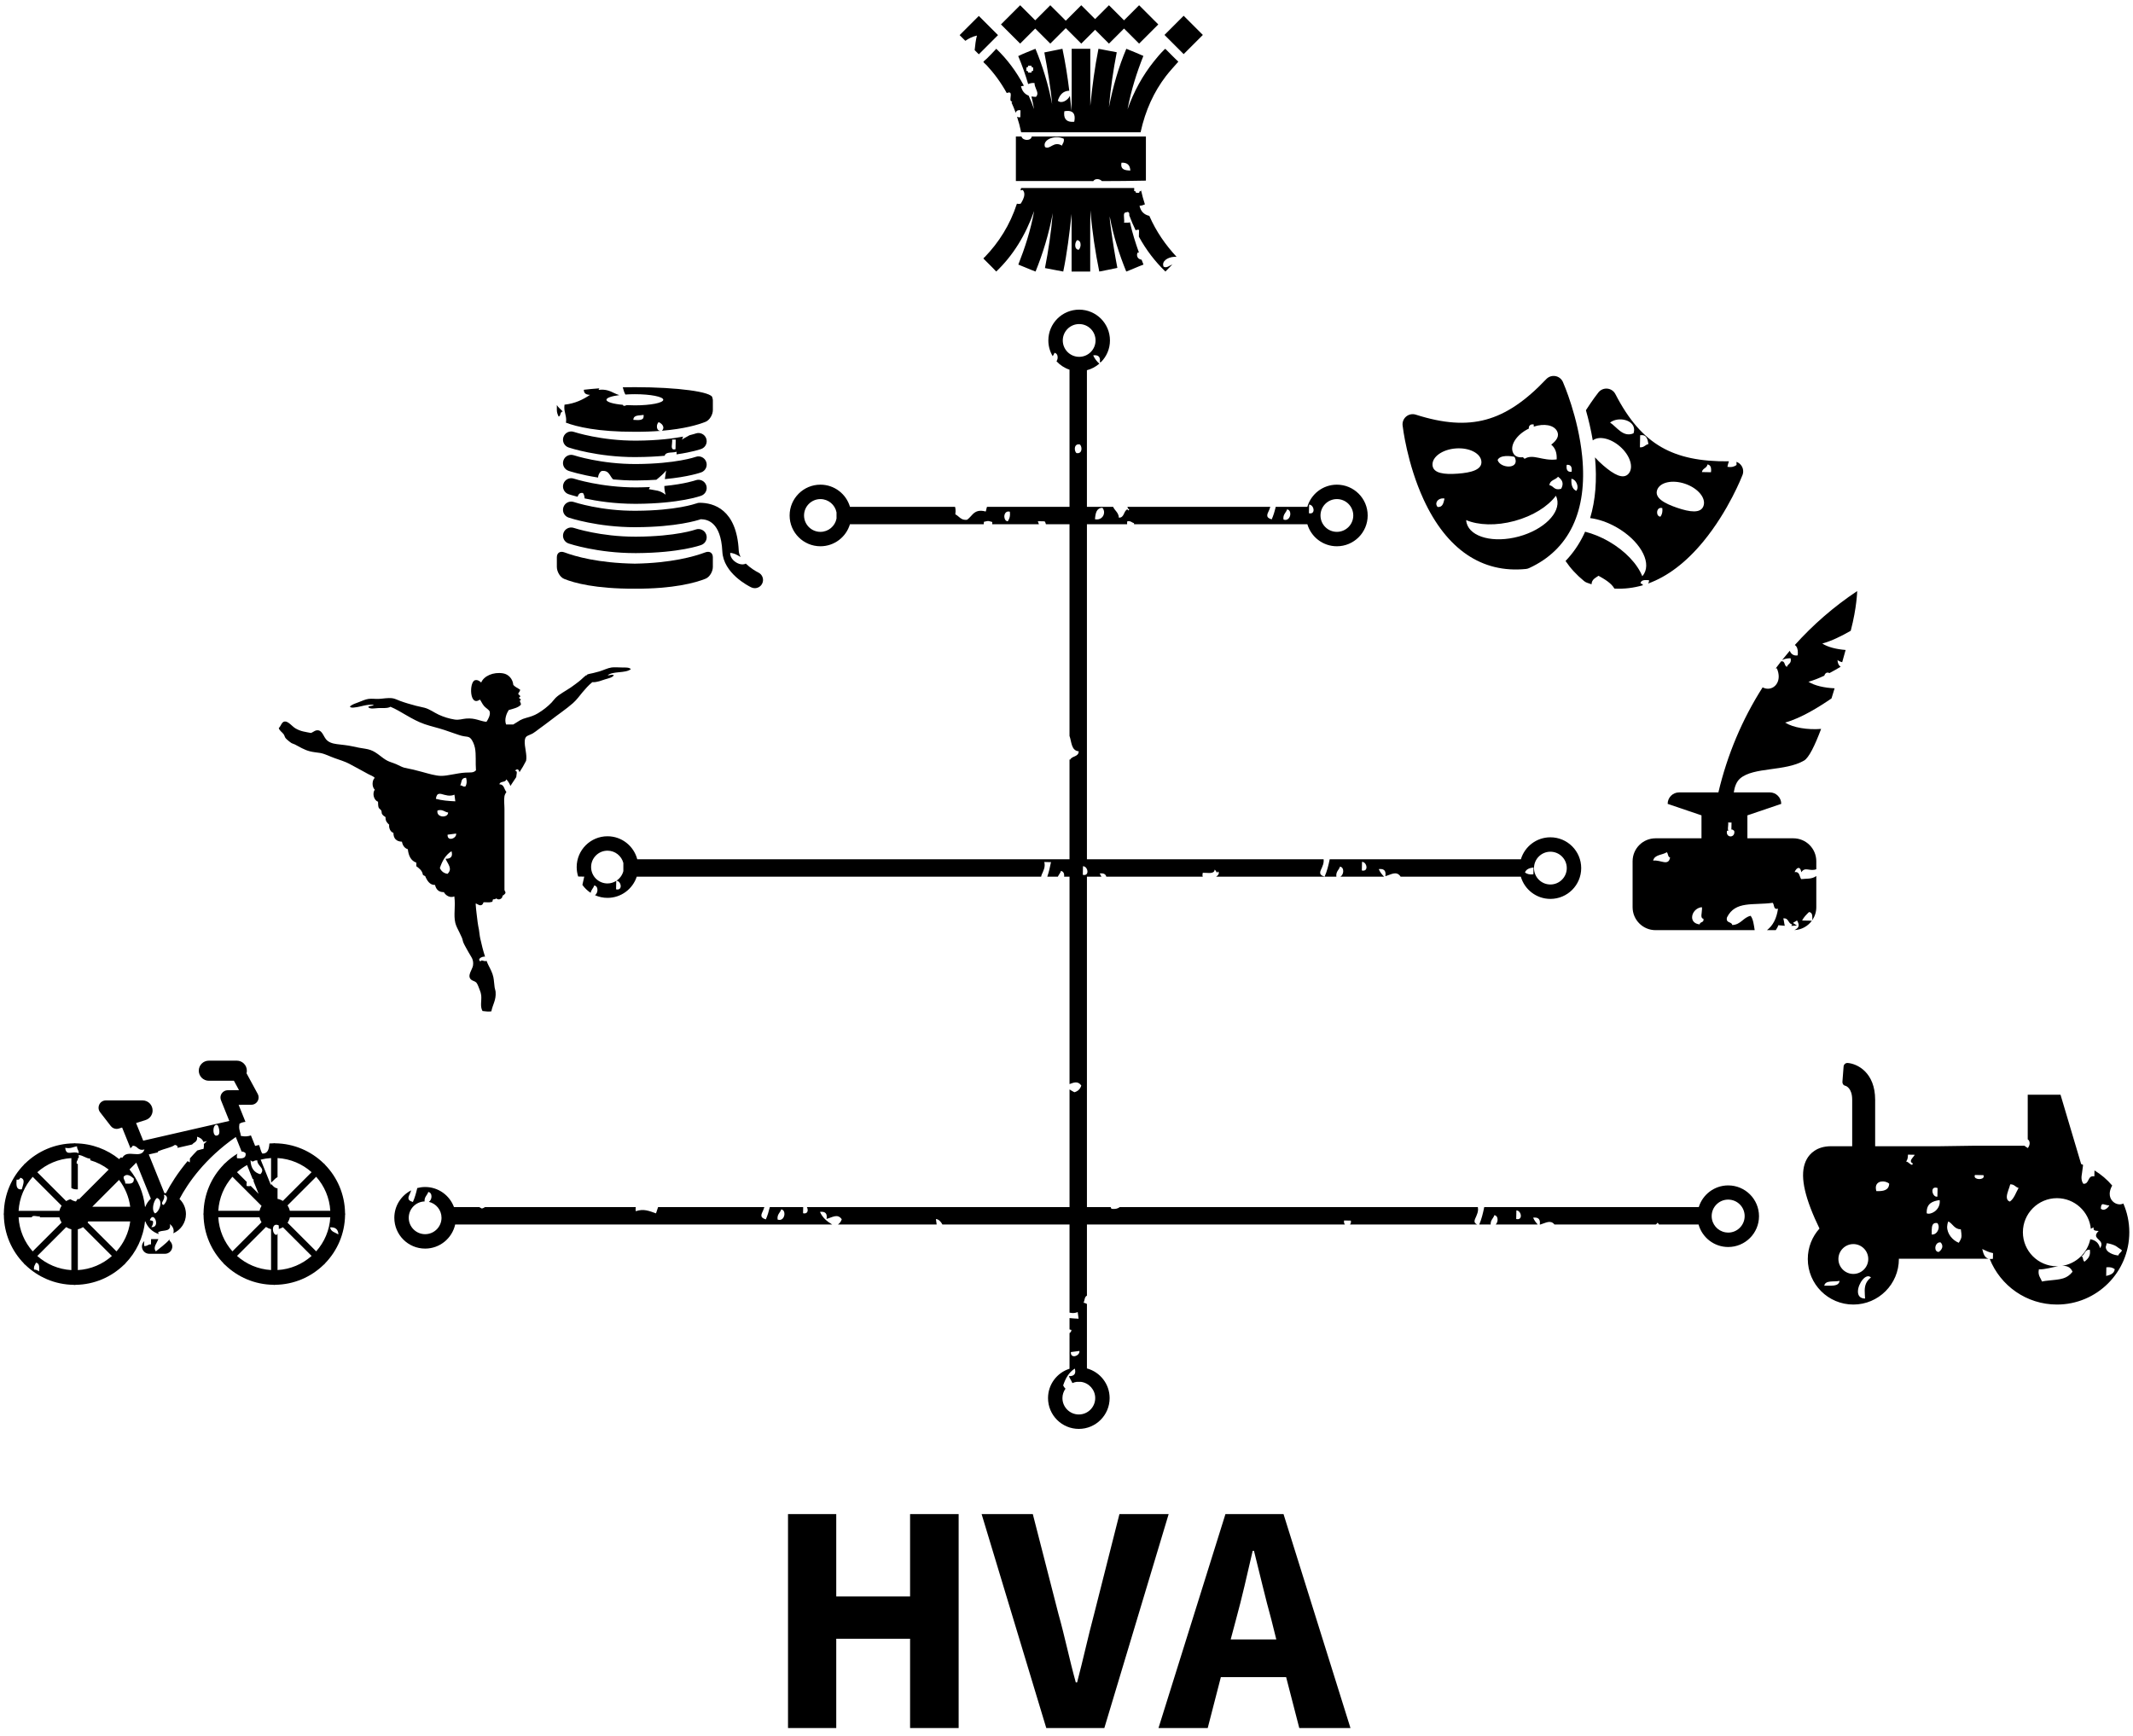 <?xml version="1.0" encoding="utf-8"?>
<!-- Generator: Adobe Illustrator 16.0.3, SVG Export Plug-In . SVG Version: 6.00 Build 0)  -->
<!DOCTYPE svg PUBLIC "-//W3C//DTD SVG 1.1 Tiny//EN" "http://www.w3.org/Graphics/SVG/1.1/DTD/svg11-tiny.dtd">
<svg version="1.1" baseProfile="tiny" id="Ebene_1" xmlns="http://www.w3.org/2000/svg" xmlns:xlink="http://www.w3.org/1999/xlink"
	 x="0px" y="0px" width="780px" height="635px" viewBox="0 0 780 635" xml:space="preserve">
<g>
	<path d="M679.136,216.179c-8.549,5.693-16.163,12.332-22.798,19.724c0.782,0.539,1.134,1.509,1.108,2.879
		c0,0.289-0.022,0.582-0.064,0.911c-1.518,0.276-2.51-0.594-2.896-1.678c-0.963,1.126-1.91,2.264-2.829,3.422
		c0.794-0.491,1.886-0.663,3.112-0.696c0.078,0.295,0.118,0.555,0.1,0.783c-0.015,1.252-1.157,1.338-1.394,2.348
		c-1.132-0.263-0.511-2.241-2.167-1.985c-0.667,0.849-1.319,1.707-1.962,2.571c0.138-0.009,0.268-0.023,0.418-0.023
		c0.5,1.123,0.694,2.176,0.679,3.111c-0.069,3.443-3.148,5.299-5.879,3.847c-7.479,11.7-12.93,24.669-16.177,38.413h-14.356
		c-2.321,0-4.199,1.878-4.199,4.199l12.373,4.199v8.396H605.41c-4.643,0-8.398,3.757-8.398,8.398v16.796
		c0,4.642,3.756,8.397,8.398,8.397h36.244c-0.31-1.931-0.512-3.966-1.478-5.246c-2.722,0.587-3.574,3.251-6.704,3.371
		c-0.211-1.195-2.063-0.732-2.029-2.187c0.008-0.185,0.026-0.399,0.107-0.641c3.061-6.109,9.538-4.301,16.69-5.295
		c0.682,0.675,0.16,2.606,1.944,2.151c-0.496,3.55-1.834,6.172-4.039,7.846h3.217c0.356-0.559,0.724-1.105,0.946-1.804
		c1.047,0.097,1.764,0.149,2.36,0.203c-0.242-0.858-0.276-1.91-0.563-2.686c2.07-0.299,1.701,1.921,3.27,2.166l-0.333,0.555
		c0.547-0.027,1.191-0.063,2.067-0.106c-0.934-0.697-1.395-0.847-1.395-0.981c0.008-0.136,0.469-0.248,1.424-0.896
		c0.429,0.707,0.609,1.283,0.6,1.749c-0.014,0.866-0.691,1.366-1.567,1.78c2.632-0.116,4.942-1.437,6.399-3.429l-3.574-0.073
		c0.626-1.248,1.579-2.172,2.521-3.094c1.052,0.089,1.249,1.024,1.23,2.181c-0.002,0.251-0.029,0.532-0.049,0.813
		c0.939-1.356,1.493-3,1.493-4.776v-11.398c-1.669,1.226-3.571,0.876-5.522,1.134c-0.706-0.951-0.466-2.83-2.413-2.566
		c0.756-1.851,2.116-2.243,2.466,0.054c1.381-2.183,3.047-0.176,5.47-1.104v-2.915c0-4.642-3.756-8.398-8.398-8.398h-16.795v-8.396
		l12.373-4.199c0-2.321-1.878-4.199-4.199-4.199h-13.16c0.318-2.103,1.008-3.945,2.301-5.071c4.931-4.297,16.443-2.506,23.412-6.571
		c1.756-1.021,3.94-5.478,6.228-11.574c-4.919,0.403-10.287-0.463-13.165-2.322c5.811-1.582,12.588-5.81,16.964-8.833
		c0.375-1.219,0.76-2.445,1.135-3.696c-3.765-0.155-7.38-0.982-9.564-2.396c1.878-0.511,3.845-1.299,5.798-2.229
		c0.27-0.853,0.91-1.432,1.881-0.939c1.407-0.736,2.789-1.525,4.106-2.323c-0.735-0.467-1.107-1.295-1.16-2.458
		c0.193,0.207,0.963,0.631,1.713,0.802c0.428-1.511,0.848-3.007,1.252-4.477c-3.392-0.256-6.563-1.064-8.535-2.351
		c3.367-0.918,7.051-2.731,10.407-4.672C679.034,222.114,679.136,216.179,679.136,216.179z M604.531,314.763
		c0.504-2.273,3.375-1.999,4.999-3.074c0.525,0.534,0.323,1.743,1.196,1.929C610.106,316.946,607.287,314.382,604.531,314.763z
		 M621.547,338.086c-1.981-0.207-2.806-1.38-2.773-2.654c0.031-1.625,1.426-3.422,3.552-3.652c0.064,0.182,0.076,0.431,0.072,0.666
		c-0.008,0.345-0.072,0.754-0.106,1.177c-0.053,0.391-0.11,0.79-0.12,1.146c-0.009,0.683,0.14,1.188,0.726,1.241
		c0.043,0.148,0.066,0.286,0.055,0.409C622.934,337.48,621.623,337.107,621.547,338.086z M634.18,303.901
		c0.04,0.181,0.051,0.345,0.047,0.489c-0.015,1.022-0.723,1.53-1.42,1.516c-0.683-0.007-1.363-0.548-1.34-1.563
		c0.003-0.149,0.014-0.316,0.059-0.503l0.538-0.021c-0.167-0.2-0.199-0.501-0.199-0.864c0-0.256,0.047-0.541,0.068-0.812
		c0.023-0.284,0.061-0.569,0.058-0.818c0.013-0.188,0-0.362-0.031-0.512l1.226,0.018l-0.05,2.59
		C633.38,303.328,633.616,303.371,634.18,303.901z"/>
	<path d="M566.949,306.233c-5.099,0-9.4,3.391-10.788,8.038h-69.912c-0.462,2.275-1.015,4.467-1.861,6.343
		c-1.261-0.378-1.64-0.856-1.63-1.458c0.012-0.533,0.319-1.138,0.65-1.842c0.305-0.722,0.627-1.516,0.645-2.462
		c0.005-0.182-0.006-0.378-0.029-0.581H397.47V191.743h14.714c-0.02-0.146-0.031-0.301-0.028-0.47
		c0.006-0.193,0.03-0.375,0.065-0.61c1.297-0.238,1.619,0.457,2.463,0.68c0.02,0.142,0.028,0.275,0.031,0.4h63.367
		c1.385,4.652,5.688,8.048,10.792,8.048c6.221,0,11.265-5.043,11.265-11.264c0-6.222-5.044-11.265-11.265-11.265
		c-5.128,0-9.447,3.43-10.81,8.117h-11.553c-0.387,1.633-0.847,3.192-1.471,4.575c-1.262-0.378-1.641-0.856-1.631-1.458
		c0.013-0.533,0.319-1.138,0.65-1.842c0.168-0.397,0.336-0.82,0.461-1.275h-52.218c0.056,0.447,0.21,0.797,0.627,0.874
		c-0.129,0.723-0.622,0.335-0.622-0.005c-1.467,0.6-1.092,3.138-3.15,3.088c-0.107-1.902-1.482-2.554-2.106-3.957h-9.582v-49.977
		c1.706-0.443,3.25-1.281,4.542-2.402c-0.936-0.83-1.713-1.816-2.248-3.037c1.682-0.217,2.517,0.406,2.485,1.867
		c-0.014,0.215-0.022,0.451-0.077,0.707c0.164-0.043,0.326-0.094,0.488-0.146c1.997-2.028,3.236-4.804,3.236-7.877
		c0-6.221-5.044-11.264-11.265-11.264c-6.222,0-11.264,5.043-11.264,11.264c0,2.103,0.582,4.065,1.585,5.748
		c0.248-0.369,0.498-0.736,0.635-1.219c0.832,0.123,1.203,0.885,1.186,1.71c-0.011,0.479-0.16,0.976-0.427,1.374
		c1.286,1.396,2.915,2.472,4.76,3.08v50.172h-30.185c-0.051,0.236-0.148,0.483-0.203,0.719c-0.091,0.34-0.08,0.652-0.248,0.982
		c-2.471-0.665-3.696-0.013-4.689,0.919c-0.721,0.7-1.305,1.539-2.142,2.099c-0.008,0-0.003,0.009-0.003,0.009
		c-1.525,0.151-2.283-0.45-2.999-1.077c-0.409-0.341-0.79-0.682-1.286-0.91c0.057-0.418,0.077-0.797,0.088-1.139
		c0.02-0.688-0.071-1.188-0.189-1.602h-38.423c-1.363-4.688-5.683-8.117-10.81-8.117c-6.222,0-11.264,5.043-11.264,11.265
		c0,6.221,5.042,11.264,11.264,11.264c5.103,0,9.407-3.396,10.792-8.048h48.929c0.021-0.18,0.038-0.363,0.043-0.561
		c0-0.063,0-0.111,0.011-0.162c-0.009-0.055-0.009-0.115-0.009-0.164c1.905-0.412,1.2-0.418,3.074,0.055l-0.015,0.832h17.078
		c-0.085-0.252-0.171-0.502-0.263-0.748c-0.041-0.129-0.082-0.246-0.139-0.367l0.004-0.007l2.473,0.056l-0.008,0.006h0.008
		c0.232,0.234,0.385,0.618,0.481,1.061h8.629v77.412c0.791,2.199,0.601,5.347,3.354,5.627l0.014,0.014
		c-0.049,2.102-2.512,1.615-3.154,3.083c-0.077-0.044-0.143-0.085-0.213-0.127v36.52H233.035c-1.262-4.841-5.65-8.419-10.887-8.419
		c-6.221,0-11.264,5.043-11.264,11.265c0,1.206,0.194,2.365,0.545,3.455l2.22,0.044c-0.202,1.029-0.427,2.036-0.679,3.017
		c0.816,1.146,1.837,2.134,3.016,2.906c0.196-1.151,1.014-1.659,1.31-2.7c0.832,0.124,1.203,0.886,1.185,1.711
		c-0.016,0.709-0.334,1.456-0.898,1.858c1.396,0.62,2.939,0.973,4.566,0.973c4.991,0,9.218-3.25,10.696-7.747h147.895
		c0.047-0.507,0.325-1.073,0.634-1.729c0.305-0.722,0.627-1.515,0.645-2.461c0.009-0.355-0.033-0.766-0.141-1.177l2.451,0.049
		c-0.364,1.859-0.781,3.672-1.354,5.318h3.868c0.318-0.762,0.894-1.256,1.133-2.096c0.832,0.124,1.203,0.886,1.185,1.711
		c-0.003,0.128-0.021,0.257-0.043,0.385h1.99v75.852c1.622-0.603,3.082-1.208,4.301,0.541c-0.404,1.287-1.252,2.101-2.527,2.446
		c-0.616-0.317-1.21-0.658-1.773-1.03v43.042H295.07c0.188,0.342,0.293,0.732,0.291,1.099c-0.019,0.783-0.523,1.412-1.7,1.139
		l0.047-2.237h-12.206c-0.384,1.601-0.838,3.129-1.451,4.488c-1.26-0.378-1.639-0.856-1.63-1.458
		c0.013-0.533,0.319-1.138,0.65-1.843c0.157-0.372,0.317-0.766,0.44-1.188h-38.862c-0.265,0.878-0.562,1.688-0.761,2.283
		c-2.535-0.887-4.483-1.778-7.387-0.79c-0.074-0.291-0.083-0.59-0.074-0.904c0.003-0.189,0.043-0.392,0.067-0.589H177.34
		c-0.33,0.222-0.691,0.409-1.119,0.525c-0.326-0.168-0.645-0.344-0.958-0.525h-9.248c-1.59-4.292-5.708-7.357-10.554-7.357
		c-0.996,0-1.958,0.143-2.878,0.385c-0.411,1.827-0.909,3.567-1.601,5.1c-1.261-0.377-1.64-0.856-1.631-1.457
		c0.014-0.533,0.32-1.139,0.651-1.843c0.128-0.303,0.255-0.623,0.365-0.958c-3.659,1.86-6.171,5.651-6.171,10.037
		c0,6.221,5.043,11.264,11.264,11.264c5.376,0,9.865-3.77,10.987-8.808h137.886c-1.92-1.113-3.564-2.518-4.486-4.619
		c1.682-0.218,2.518,0.405,2.486,1.866c-0.014,0.215-0.023,0.452-0.078,0.708c2.128-0.565,4.033-2.068,5.56,0.122
		c-0.269,0.856-0.752,1.484-1.409,1.923h36.117c-0.088-0.668-0.173-1.34-0.275-1.995c0.895,0,1.822,0.907,2.385,1.995h46.474v32.231
		c0.572,0.119,1.185,0.196,1.853,0.106c0.353-0.044,0.751-0.148,1.142-0.316l0.322,2.43c-1.128-0.047-2.237-0.12-3.316-0.234v4.148
		c0.214,0.079,0.436,0.147,0.685,0.179c0.003,0.531-0.274,0.919-0.685,1.16v13.044c-4.558,1.441-7.862,5.703-7.862,10.738
		c0,6.221,5.042,11.264,11.263,11.264c6.222,0,11.265-5.043,11.265-11.264c0-5.193-3.52-9.555-8.302-10.856V476.88
		c-0.451-0.1-0.697-0.452-1.263-0.406c0.496-0.811,0.293-2.146,1.263-2.607v-26.02h94.369c-0.002-0.002-0.004-0.007-0.01-0.007
		c-0.216-0.242-0.368-0.565-0.368-1.007l0.005-0.012c-0.002-0.023-0.005-0.034,0-0.046c0.004-0.125,0.019-0.253,0.054-0.408
		l0.003,0.007l2.462,0.05c0.034,0.159,0.037,0.302,0.034,0.451c-0.003,0.424-0.154,0.746-0.374,0.972h46.534
		c-0.731-0.334-0.978-0.733-0.971-1.211c0.013-0.534,0.32-1.139,0.651-1.843c0.304-0.722,0.627-1.515,0.645-2.462
		c0.006-0.259-0.025-0.55-0.079-0.847H409.463c-0.677,0.548-1.637,0.795-2.984,0.629c-0.132-0.139-0.215-0.313-0.287-0.502
		c-0.016-0.041-0.026-0.085-0.04-0.127h-8.682V320.634h5.326c-0.239-0.369-0.462-0.753-0.647-1.175
		c1.383-0.178,2.183,0.22,2.41,1.175h35.272c-0.068-0.194-0.115-0.409-0.11-0.671c0.004-0.231,0.038-0.469,0.106-0.751
		c1.753-0.074,4.229,0.627,4.349-1.163c0.566,0.359,0.89,1.777,1.21,0.644c0.228,0.206,0.327,0.417,0.319,0.644
		c-0.009,0.438-0.41,0.902-0.996,1.298H488.7c-0.024-0.184-0.046-0.361-0.046-0.531c0.027-1.493,1.023-1.985,1.355-3.154
		c0.832,0.124,1.203,0.885,1.185,1.711c-0.019,0.782-0.397,1.617-1.079,1.975h16.038c-0.808-0.773-1.489-1.671-1.969-2.765
		c1.682-0.218,2.517,0.405,2.486,1.866c-0.015,0.215-0.023,0.452-0.078,0.708c2.128-0.565,4.033-2.068,5.56,0.122
		c-0.008,0.025-0.021,0.044-0.03,0.068h44.017c1.358,4.692,5.68,8.127,10.811,8.127c6.221,0,11.265-5.043,11.265-11.264
		S573.17,306.233,566.949,306.233z M488.874,182.534c3.311,0,5.994,2.684,5.994,5.993s-2.684,5.993-5.994,5.993
		c-3.31,0-5.993-2.684-5.993-5.993S485.564,182.534,488.874,182.534z M478.717,184.55c1.011,0.032,1.64,1.109,1.634,2.016
		c-0.019,0.783-0.523,1.412-1.7,1.139L478.717,184.55z M470.662,186.29c0.832,0.123,1.203,0.885,1.185,1.71
		c-0.027,1.22-0.924,2.581-2.489,2.034c-0.027-0.207-0.051-0.402-0.051-0.591C469.334,187.95,470.33,187.459,470.662,186.29z
		 M403.158,185.73c0.413,0.526,0.598,1.118,0.586,1.7c-0.033,1.52-1.367,2.885-3.33,2.477
		C400.587,187.69,400.969,185.724,403.158,185.73z M305.9,189.667c-0.533,2.764-2.962,4.854-5.883,4.854
		c-3.311,0-5.993-2.684-5.993-5.993s2.683-5.993,5.993-5.993c2.921,0,5.35,2.09,5.883,4.854V189.667z M368.715,190.339
		c-0.064,0.1-0.105,0.229-0.169,0.317c-0.804-0.028-1.214-0.773-1.265-1.558c-0.009-0.086-0.021-0.139-0.021-0.217
		c0.021-1.055,0.697-2.123,2.035-1.727c0,0.021,0,0.033,0,0.033c0.025,0.335,0.054,0.65,0.05,0.936
		C369.325,189.065,369.065,189.749,368.715,190.339z M227.949,318.603c-0.375,1.465-1.299,2.699-2.527,3.509
		c0.967,0.081,1.568,1.12,1.563,2.004c-0.019,0.784-0.523,1.413-1.701,1.139l0.066-3.095c-0.928,0.592-2.019,0.95-3.201,0.95
		c-3.309,0-5.992-2.684-5.992-5.992c0-3.31,2.684-5.993,5.992-5.993c2.797,0,5.139,1.918,5.801,4.507V318.603z M155.461,451.384
		c-3.309,0-5.992-2.684-5.992-5.993c0-3.247,2.584-5.884,5.807-5.982c-0.011-0.104-0.027-0.21-0.027-0.309
		c0.028-1.493,1.023-1.984,1.356-3.153c0.832,0.123,1.203,0.885,1.185,1.71c-0.017,0.735-0.354,1.517-0.959,1.905
		c2.649,0.62,4.625,2.991,4.625,5.829C161.455,448.7,158.771,451.384,155.461,451.384z M284.369,446.051
		c-0.029-0.206-0.052-0.401-0.052-0.59c0.028-1.493,1.022-1.985,1.355-3.154c0.833,0.123,1.204,0.885,1.185,1.711
		C286.83,445.236,285.934,446.599,284.369,446.051z M388.639,124.515c0-3.31,2.684-5.992,5.993-5.992
		c3.311,0,5.993,2.683,5.993,5.992c0,3.309-2.683,5.992-5.993,5.992C391.322,130.507,388.639,127.823,388.639,124.515z
		 M393.61,165.697c-0.373-0.38-0.576-1.019-0.563-1.622c0.009-0.936,0.563-1.813,1.862-1.515c0.373,0.382,0.58,1.017,0.566,1.626
		C395.454,165.116,394.909,165.982,393.61,165.697z M394.733,494.089c0.121,1.004-0.848,1.789-1.745,1.92
		c-0.776,0.101-1.476-0.303-1.383-1.508L394.733,494.089z M400.502,511.333c0,3.31-2.685,5.992-5.995,5.992
		c-3.309,0-5.992-2.683-5.992-5.992c0-1.287,0.424-2.465,1.115-3.44c-0.343-0.325-0.64-0.708-0.854-1.192
		c0.829-2.478,2.005-4.729,4.257-6.159c0.471,1.63-0.018,2.55-1.467,2.741c-0.215,0.019-0.451,0.046-0.711,0.03
		c0.394,0.901,0.965,1.731,1.305,2.538c0.483-0.208,0.989-0.374,1.528-0.448h1.639C398.248,505.803,400.502,508.302,400.502,511.333
		z M395.962,319.953l0.067-3.154c1.011,0.032,1.64,1.109,1.634,2.016C397.644,319.599,397.14,320.228,395.962,319.953z
		 M497.998,318.363l0.066-3.155c1.011,0.033,1.64,1.109,1.634,2.017C499.68,318.008,499.175,318.637,497.998,318.363z
		 M560.73,319.775c-1.435,0.176-2.363-0.137-3.077-0.674c0.458-1.245,1.685-1.653,3.132-1.846L560.73,319.775z M566.949,323.49
		c-3.309,0-5.992-2.684-5.992-5.993c0-3.309,2.684-5.992,5.992-5.992c3.311,0,5.994,2.684,5.994,5.992
		C572.943,320.807,570.26,323.49,566.949,323.49z"/>
	<path d="M636.773,170.265c-0.445-0.633-1.072-1.101-1.781-1.354c0.025,0.262,0.039,0.539,0.032,0.84
		c-0.003,0.104-0.009,0.218-0.003,0.316c-0.791,0.601-1.807,0.914-3.334,0.661c0.163-0.692,0.303-1.405,0.541-2.008
		c-10.439,0.122-18.306-1.526-24.65-5.167c-6.631-3.803-11.99-9.975-16.866-19.426c-0.577-1.117-1.679-1.865-2.928-1.988
		c-1.251-0.123-2.478,0.396-3.262,1.377c-0.165,0.207-2.076,2.621-4.578,6.52c0.926,3.267,1.829,7.02,2.505,11.035
		c2.173-1.714,6.413-0.836,9.89,2.166c3.748,3.234,5.185,7.712,3.21,10c-1.975,2.287-5.51,0.236-9.256-2.998
		c-1.156-1-2.196-1.994-3.027-2.959c0.773,8.254,0.175,15.692-1.781,22.203c3.049,0.385,6.435,1.521,9.725,3.406
		c8.198,4.703,12.683,12.283,10.018,16.932c-0.189,0.333-0.416,0.636-0.665,0.922c-1.815-4.486-6.219-9.256-12.288-12.736
		c-2.88-1.652-5.821-2.828-8.632-3.541c-0.137,0.307-0.273,0.609-0.418,0.912c-1.753,3.686-4.004,6.955-6.73,9.795
		c1.803,2.675,4.06,5.127,6.763,7.336c0.157,0.129,0.325,0.244,0.501,0.345s0.36,0.187,0.551,0.259c0.564,0.211,1.128,0.4,1.69,0.58
		c0.078-1.854,1.475-2.315,2.548-3.115c1.979,1.125,4.599,2.557,5.816,4.686c3.537,0.193,7.031-0.223,10.463-1.237
		c-0.199-0.315-0.418-0.612-0.921-0.628c0.129-1.367,1.59-1.313,3.124-1.197c0,0.049-0.009,0.104-0.009,0.154
		c-0.008,0.468-0.168,0.75-0.336,1.049c-0.004,0.006-0.007,0.012-0.011,0.018c7.108-2.565,13.925-7.731,20.252-15.436
		c9.181-11.18,14.075-23.723,14.278-24.25C637.649,172.579,637.488,171.276,636.773,170.265z M597.34,158.491
		c-3.837,1.59-6.073-2.322-8.566-3.949c3.108-2.346,8.873-0.955,8.8,2.688C597.57,157.626,597.486,158.043,597.34,158.491z
		 M599.684,163.603l0.093-4.426c2.434-0.327,2.706,1.455,3.028,3.23C601.633,162.639,601.22,163.729,599.684,163.603z
		 M607.181,188.966c-0.815-0.051-1.228-0.816-1.208-1.596c0.023-0.954,0.66-1.906,1.904-1.543c0.029,0.303,0.053,0.604,0.042,0.858
		C607.9,187.683,607.617,188.391,607.181,188.966z M622.947,185.021c-0.977,2.861-5.02,2.277-9.705,0.676
		c-4.685-1.6-8.238-3.614-7.262-6.475c0.979-2.859,5.568-3.881,10.254-2.278S623.924,182.161,622.947,185.021z M625.67,172.716
		l-3.311-0.065c0.229-1.439,1.813-1.364,2.047-2.796c0.967,0.17,1.352,0.928,1.333,2.102
		C625.735,172.18,625.705,172.433,625.67,172.716z"/>
	<path d="M222.198,246.997c1.948-1.645,6.537-0.648,8.504-2.275c-0.64-0.688-2.022-0.586-3.233-0.599
		c-1.299-0.014-2.793-0.14-3.834,0c-1.383,0.186-3.025,1.017-4.432,1.438c-0.715,0.214-1.509,0.389-2.275,0.599
		c-0.746,0.203-1.672,0.273-2.275,0.599c-0.086,0.046,0.032,0.2-0.12,0.239c-0.058,0.016-0.193-0.033-0.239,0
		c-0.871,0.635-1.682,1.548-2.636,2.276c-0.897,0.686-1.802,1.376-2.755,2.036c-1.978,1.371-4.271,2.499-5.749,3.953
		c-0.554,0.544-0.971,1.197-1.438,1.677c-1.474,1.512-3.063,2.764-5.03,3.953c-1.343,0.811-2.677,1.233-4.312,1.676
		c-0.826,0.224-1.475,0.466-2.156,0.839c-0.797,0.437-1.563,1.045-2.516,1.558h-2.635c-0.727-1.883,0.199-4.082,0.958-5.271
		c1.63-0.484,3.406-0.825,4.432-1.916c0.214-0.795-0.868-1.437,0-1.796c0.038-0.477-0.554-0.324-0.599-0.719
		c-0.104-0.465,0.523-0.195,0.359-0.72c-0.164-0.354-0.621-0.416-0.719-0.837c0.219-0.499,0.643-0.796,0.719-1.438
		c-0.83-0.606-1.891-0.985-2.516-1.797c-0.188-2.089-1.671-3.85-3.713-4.192c-3.625-0.607-7.063,0.98-8.025,3.354
		c-0.588-0.587-1.414-1.081-2.276-0.839c-2.171,0.611-2.056,9.886,1.797,7.068c0.525,0.639,0.795,1.513,1.558,2.394
		c0.647,0.751,1.848,1.334,2.036,2.037c0.333,1.242-0.683,2.996-1.198,3.714c-2.494-0.258-3.982-1.466-7.426-1.197
		c-1.367,0.106-2.573,0.604-4.193,0.358c-1.949-0.295-4.082-0.957-5.868-1.797c-1.752-0.824-3.269-2.01-5.151-2.516
		c-1.018-0.272-2.059-0.436-3.113-0.719c-1.972-0.529-3.926-1.07-5.87-1.796c-0.969-0.361-1.897-0.85-2.755-0.959
		c-1.756-0.223-3.39,0.165-5.03,0.24c-1.167,0.053-2.489-0.16-3.714,0c-1.229,0.16-2.464,0.785-3.594,1.198
		c-1.139,0.414-2.299,0.774-3.233,1.557c0.359,0.622,1.269,0.41,1.796,0.359c2.207-0.213,4.347-1.225,6.948-0.959
		c-0.392,0.568-1.665,0.253-2.036,0.839c0.709,0.843,2.334,0.423,3.713,0.36c1.576-0.072,3.383,0.174,4.432-0.48
		c3.818,1.567,7.705,4.702,12.457,6.349c2.285,0.792,4.896,1.355,7.307,2.157c1.162,0.385,2.329,0.827,3.474,1.197
		c1.224,0.395,2.454,0.902,3.594,1.078c1.099,0.17,1.743,0.105,2.396,0.719c0.797,0.748,1.443,2.382,1.677,3.593
		c0.458,2.374,0.141,5.315,0.36,8.146c-0.943,1.008-1.982,0.735-3.834,0.838c-3.193,0.178-6.5,1.239-8.983,1.198
		c-1.989-0.032-4.575-0.825-6.827-1.437c-1.066-0.29-2.176-0.568-3.234-0.84c-1.152-0.295-2.301-0.432-3.354-0.718
		c-0.986-0.269-2.004-0.894-2.994-1.317c-1.066-0.456-2.199-0.732-3.115-1.199c-2.168-1.103-3.739-3.061-6.229-3.951
		c-1.151-0.413-2.732-0.573-4.191-0.839c-1.805-0.328-3.087-0.716-5.15-0.958c-0.977-0.114-1.898-0.217-2.995-0.359
		c-1.644-0.215-3.044-0.684-3.952-1.797c-0.309-0.377-0.666-1.03-0.959-1.557c-0.314-0.568-0.923-1.546-1.797-1.679
		c-1.217-0.183-1.778,0.654-2.754,0.959c-1.961-0.405-3.668-0.524-5.631-1.677c-1.234-0.725-2.645-2.672-3.952-2.516
		c-1.149,0.137-1.319,1.68-2.156,2.396c0.265,1.005,1.247,1.495,1.796,2.276c0.314,0.445,0.371,1.01,0.719,1.438
		c0.326,0.397,1.604,1.463,2.156,1.796c0.313,0.188,0.808,0.278,1.198,0.479c1.589,0.817,3.396,1.983,5.51,2.516
		c1.386,0.349,2.189,0.346,3.714,0.6c1.725,0.285,3.531,1.265,5.39,1.915c1.829,0.641,3.753,1.242,5.271,2.037
		c2.426,1.271,4.689,2.555,7.066,3.833c0.796,0.428,1.688,0.674,2.275,1.317c-1.046,0.944-1.058,3.368,0,4.313
		c-1.026,1.544-0.232,3.929,1.199,4.432c0.049,0.729-0.004,1.574,0.239,2.156c0.179,0.427,0.765,0.669,0.958,1.077
		c0.184,0.39,0.08,0.896,0.24,1.198c0.27,0.511,0.848,0.901,1.316,1.198c-0.09,1.446,0.605,2.109,1.318,2.755
		c-0.158,1.229,0.438,2.651,1.557,2.995c0.02,2.096,1.08,3.151,3.114,3.233c0.267,1.371,0.92,2.354,2.156,2.755
		c0.267,2.408,1.131,4.22,3.114,4.91v1.317c1.06,0.779,2.135,1.541,2.396,3.115c0.202,0.237,0.55,0.329,0.839,0.479
		c0.633,1.566,1.679,3.347,3.593,3.233c0.392,1.565,1.246,2.667,3.234,2.636c0.61,1.127,2.158,2.254,3.833,1.558
		c0.502,3.949-0.357,6.674,0.359,9.701c0.285,1.204,0.995,2.406,1.557,3.594c0.283,0.597,0.58,1.186,0.84,1.797
		c0.258,0.608,0.343,1.339,0.598,1.916c0.486,1.098,1.21,2.234,1.797,3.354c0.817,1.559,2.02,2.578,1.677,4.91
		c-0.22,1.505-2.28,3.725-0.718,5.151c0.512,0.468,1.426,0.579,1.916,1.078c0.438,0.445,1.021,2.064,1.317,2.874
		c0.224,0.607,0.392,1.047,0.479,1.797c0.223,1.911-0.51,4.058,0.479,5.75c0.967,0.145,2.343,0.27,3.234,0.119
		c0.455-2.452,1.788-4.098,1.558-7.067c-0.048-0.606-0.274-1.106-0.36-1.677c-0.199-1.322-0.217-2.611-0.479-3.833
		c-0.298-1.392-1.01-2.789-1.677-4.072c-0.283-0.543-0.552-1.175-0.812-1.848c-0.674,0.531-2.085-0.68-2.154,0.259
		c-0.387-0.199-0.532-0.43-0.532-0.65c0.014-0.622,1.232-1.212,2.146-1.121c-0.705-2.149-1.301-4.59-1.762-6.7
		c-0.246-1.122-0.291-2.178-0.479-3.234c-0.133-0.749-0.358-1.628-0.479-2.755c-0.217-2.032-0.574-4.24-0.719-6.708
		c0.463-0.096,1.111,0.743,1.917,0.599c0.489-0.088,0.798-0.466,0.958-1.078c0.93-0.069,2.142,0.146,2.875-0.12
		c0.582,0.063,0.391-0.647,0.6-0.958c0.537,0.02,0.94-0.097,1.197-0.359c0.803,0.847,2.335,0.155,2.275-0.959
		c0.45-0.229,0.806-0.551,1.078-0.958c0.087-0.605-0.328-0.708-0.359-1.197c-0.029-10.925,0-19.378,0-29.585
		c0-1.59-0.26-3.29,0-4.672c0.096-0.504,0.37-1.027,0.705-1.556c-0.861-0.911-0.757-2.778-2.55-2.794
		c0.212-1.269,2.321-0.533,2.519-1.83c0.614,0.701,1.175,1.45,1.495,2.434c0.693-1.084,1.417-2.154,2.137-3.227
		c0.016-0.225,0.053-0.46,0.089-0.701c0.048-0.311,0.109-0.604,0.113-0.864c0.008-0.474-0.131-0.814-0.689-0.723
		c0.885-1.03,1.471-0.456,1.663,0.505c0.88-1.361,1.717-2.742,2.425-4.182c0.452-2.224-0.685-5.168-0.479-7.426
		c0.175-1.922,1.348-1.69,2.994-2.635c0.649-0.372,1.526-1.093,2.156-1.558c1.397-1.027,2.997-2.176,4.192-3.114
		c2.681-2.102,5.807-4.182,8.265-6.348c1.378-1.216,2.405-2.673,3.474-3.954c1.076-1.289,2.159-2.525,3.594-3.713
		c1.834,0.078,3.33-0.634,4.791-1.077c1.154-0.352,2.463-0.576,3.115-1.438C223.81,246.505,223.103,247.058,222.198,246.997z
		 M160.585,290.328c0.528-0.068,1.173,0.144,1.919,0.364c0.76,0.19,1.594,0.39,2.531,0.263c0.353-0.044,0.751-0.148,1.142-0.316
		l0.323,2.43c-2.517-0.104-4.967-0.312-7.108-0.907C159.573,290.857,159.989,290.41,160.585,290.328z M159.969,296.44
		c0.199-0.06,0.39-0.112,0.576-0.141c1.48-0.199,2.117,0.71,3.323,0.861c0.004,0.842-0.692,1.324-1.511,1.431
		C161.148,298.749,159.665,298.07,159.969,296.44z M163.642,314.052c-0.214,0.019-0.45,0.046-0.712,0.031
		c0.883,2.017,2.657,3.672,0.723,5.514c-1.332-0.204-2.266-0.918-2.801-2.127c0.829-2.478,2.005-4.729,4.258-6.158
		C165.579,312.941,165.09,313.861,163.642,314.052z M165.065,306.779c-0.777,0.101-1.476-0.303-1.384-1.508l3.129-0.412
		C166.932,305.863,165.963,306.648,165.065,306.779z M170.231,287.607c-0.114,0.042-0.194,0.047-0.29,0.062
		c-0.747,0.098-0.947-0.482-1.658-0.425c0.568-0.93,0.216-2.552,1.771-2.75c0.124-0.013,0.237-0.027,0.392-0.027
		C170.823,285.867,170.654,286.829,170.231,287.607z"/>
	<path d="M578.58,166.939c-1.417-14.397-6.827-26.724-7.057-27.242c-0.502-1.132-1.539-1.94-2.758-2.149
		c-1.223-0.211-2.466,0.203-3.318,1.103c-7.678,8.099-14.69,12.803-22.069,14.806c-7.377,2.002-15.531,1.427-25.662-1.806
		c-1.196-0.383-2.507-0.132-3.478,0.665c-0.972,0.797-1.472,2.031-1.331,3.279c0.063,0.563,1.623,13.936,7.676,27.076
		c8.407,18.252,21.339,27.043,37.399,25.422c0.203-0.02,0.402-0.057,0.599-0.109c0.194-0.054,0.388-0.122,0.571-0.209
		C573.83,201.06,580.548,186.938,578.58,166.939z M558.969,156.796c0.037-0.018,0.073-0.032,0.11-0.05
		c-0.016-0.089-0.023-0.179-0.021-0.269c0.023-0.741,0.639-1.492,1.813-1.22l-0.016,0.775c3.813-1.246,7.429-0.604,8.572,1.726
		c0.849,1.729-0.175,3.348-2.175,4.86c1.497,1.224,2.046,2.947,2.008,4.979c-0.008,0.141-0.022,0.287-0.022,0.433
		c-5.23,0.653-8.609-2.189-11.711-0.229c-0.225-0.168-0.418-0.366-0.597-0.58c-1.66,0.181-2.944-0.231-3.598-1.563
		C552,162.945,554.523,158.978,558.969,156.796z M553.837,167.091c0.303,0.618,0.433,1.166,0.433,1.611
		c-0.063,2.944-5.85,2.289-6.616-0.473C548.585,166.282,552.448,166.745,553.837,167.091z M525.716,185.431
		c-0.339-0.393-0.488-0.797-0.488-1.2c0.023-1.171,1.325-2.205,3.013-1.901C527.86,183.858,527.648,185.577,525.716,185.431z
		 M523.842,170.123c-0.222-3.015,3.602-5.752,8.539-6.114c4.938-0.364,9.12,1.785,9.343,4.799c0.221,3.014-3.726,4.063-8.664,4.426
		S524.063,173.138,523.842,170.123z M555.391,196.224c-9.122,2.475-17.655,0.289-19.059-4.883c-0.1-0.369-0.154-0.744-0.181-1.121
		c4.455,1.888,10.943,2.143,17.695,0.312s12.223-5.331,15.111-9.21c0.171,0.338,0.312,0.689,0.411,1.06
		C570.771,187.552,564.514,193.751,555.391,196.224z M570.867,178.78c-2.605,0.719-2.672-1.066-4.275-1.338
		c0.183-1.93,2.252-1.889,3.152-3.088c0.993,0.723,1.688,1.539,1.667,2.665C571.396,177.538,571.24,178.126,570.867,178.78z
		 M572.854,170.669c0.003-0.209,0.019-0.438,0.061-0.654c1.399-0.141,1.868,0.625,1.85,1.885c-0.018,0.211-0.036,0.439-0.055,0.656
		C573.307,172.698,572.827,171.923,572.854,170.669z M576.416,179.522c-1.286-0.58-1.828-1.901-1.795-3.804
		c0-0.202,0.014-0.417,0.03-0.634c1.322,0.207,2.246,1.801,2.225,3.147C576.854,178.72,576.722,179.187,576.416,179.522z"/>
	<path d="M776.468,440.166c-0.535,0.281-1.152,0.368-1.767,0.284c-1.631-0.22-3.266-1.671-3.219-3.908
		c0.022-0.877,0.292-1.867,0.911-2.949c-1.84-2.174-4.031-4.035-6.477-5.523l-0.046,2.167c-0.032-0.014-0.056-0.004-0.087,0
		c-2.521-0.427-1.642,2.92-3.941,2.717c-0.548-0.736-0.698-1.579-0.675-2.446c0.004-0.363,0.088-0.715,0.138-1.106
		c0.05-0.353,0.076-0.716,0.146-1.081c0.105-0.604,0.175-1.178,0.229-1.725c0.002-0.121,0.04-0.253,0.04-0.391
		c0.002-0.07-0.011-0.138-0.02-0.208c-0.222-0.086-0.438-0.185-0.663-0.265l-7.542-25.349h-11.992v16.318
		c0.457,0.258,0.713,0.816,0.702,1.468c-0.016,0.545-0.234,1.167-0.662,1.717c-0.424-0.271-0.874-0.517-1.24-0.85h-18.439
		l-12.587,0.181H685.71v-16.974c0-10.049-6.564-13.209-10.036-13.475c-0.369-0.026-0.736,0.091-1.018,0.334
		c-0.283,0.239-0.456,0.584-0.485,0.955l-0.429,5.581c-0.056,0.72,0.387,1.354,1.097,1.475c0.229,0.067,2.474,0.823,2.474,5.13
		v16.974h-7.718c-5.426,0-7.878,2.919-8.854,4.659c-2.541,4.516-1.62,11.425,2.895,21.739c0.563,1.286,1.144,2.53,1.716,3.71
		c-2.657,2.95-4.274,6.856-4.274,11.141c0,9.198,7.457,16.655,16.655,16.655c9.2,0,16.655-7.457,16.655-16.655
		c0-0.033-0.001-0.064-0.003-0.097h32.804c-1.545-0.398-1.927-1.98-2.315-3.555c1.205,0.564,2.393,1.223,3.944,1.497l-0.05,2.094
		c-0.441,0.068-0.82,0.074-1.159,0.039c3.89,9.771,13.431,16.677,24.586,16.677c14.609,0,26.454-11.843,26.454-26.453
		C778.647,446.934,777.863,443.387,776.468,440.166z M667.098,470.229c0.405-2.145,3.625-1.302,5.604-1.768
		C672.387,470.69,669.463,470.15,667.098,470.229z M672.273,460.466c0-3.01,2.447-5.459,5.458-5.459c3.01,0,5.458,2.449,5.458,5.459
		s-2.448,5.46-5.458,5.46C674.721,465.926,672.273,463.476,672.273,460.466z M681.888,471.947c-0.013,0.991,0.095,1.997,0.137,2.983
		c-1.942-0.029-2.639-1.196-2.612-2.654c0.063-2.891,2.988-6.85,4.766-5.05C682.351,468.578,681.928,470.261,681.888,471.947z
		 M686.152,435.631c-0.142-0.476-0.21-0.91-0.197-1.298c0.054-2.627,3.411-2.741,4.895-1.418
		C690.731,435.41,688.601,435.716,686.152,435.631z M708.54,434.508l-0.066,3.141c-1.049,0.248-1.847-1.074-1.823-2.138
		C706.667,434.688,707.211,434.041,708.54,434.508z M699.479,425.507c-0.197,1.468-1.641-0.771-2.464-0.698
		c0.448-0.479,0.661-1.23,0.675-2.177c0-0.109,0-0.22,0-0.338l2.476,0.05c-0.155,0.537-1.387,1.495-1.4,2.291
		C698.758,424.966,698.947,425.254,699.479,425.507z M704.564,443.75c-0.009-0.177-0.009-0.365-0.005-0.521
		c0.06-3.112,2.183-3.959,4.74-4.314c0.026,0.23,0.054,0.452,0.042,0.668C709.276,442.766,705.932,444.416,704.564,443.75z
		 M706.393,449.879c0.035-1.575,0.308-2.87,2.074-2.543c0.34,0.405,0.489,0.929,0.477,1.501c-0.034,1.329-1.016,2.788-2.542,2.684
		C706.396,450.974,706.38,450.418,706.393,449.879z M708.913,457.898c-0.845-0.068-1.218-0.762-1.197-1.515
		c0.015-1.028,0.751-2.178,1.932-1.988c0.456,0.48,0.63,0.985,0.626,1.459C710.258,456.703,709.647,457.479,708.913,457.898z
		 M716.287,454.531c-2.253-0.904-4.3-3.269-4.253-5.9c0.021-0.619,0.153-1.271,0.435-1.921c1.643,0.854,2.162,2.849,4.578,2.912
		c0.153,1.139,0.261,1.835,0.244,2.394C717.276,452.809,717.031,453.353,716.287,454.531z M723.717,431.232
		c-0.825-0.025-1.645-0.384-1.637-1.032c0.006-0.149,0.045-0.292,0.133-0.466l3.088,0.062c0.082,0.176,0.109,0.333,0.113,0.475
		C725.396,430.926,724.555,431.247,723.717,431.232z M734.975,439.459c-0.86-0.275-1.13-0.926-1.124-1.744
		c0.042-1.461,1.025-3.442,1.255-4.559c1.524-0.067,1.877,1.023,3.053,1.323C737.149,436.197,736.556,438.353,734.975,439.459z
		 M762.282,461.443c0,0,0,0-0.003-0.008c-0.098-0.013-0.146-0.102-0.213-0.17c-0.279-0.276-0.303-0.796-0.432-1.244
		c-0.02-0.053-0.023-0.149-0.051-0.207c0,0-0.021,0-0.026,0c-0.083-0.158-0.229-0.269-0.466-0.284
		c0.736-0.302,1.021-1.08,1.477-1.688c0.334-0.471,0.769-0.854,1.655-0.775c0.04,0.351,0.067,0.649,0.067,0.932
		C764.253,459.818,763.222,460.591,762.282,461.443z M768.344,455.758c-0.086,0.225-0.223,0.491-0.405,0.749
		c-0.423-1.849-1.597-2.935-3.555-3.279c-1.058,5.04-5.173,8.956-10.307,9.74c1.695-0.063,3.084,0.397,3.815,2.164
		c-1.066,1.337-2.169,2.024-3.437,2.416c-1.57,0.49-3.36,0.561-5.496,0.813c-0.717,0.067-1.453,0.168-2.248,0.331
		c-0.427-1.195-1.272-1.948-1.242-3.564c0.014-0.138,0.037-0.271,0.056-0.412c0.006-0.135,0.014-0.283,0.048-0.462
		c2.307,0.055,4.903-0.806,7.159-1.155c-0.18,0.008-0.357,0.027-0.539,0.027c-6.868,0-12.457-5.589-12.457-12.457
		c0-6.869,5.589-12.457,12.457-12.457c6.446,0,11.765,4.923,12.394,11.208c0.313-0.206,0.639-0.397,1.03-0.513
		c-0.012,0.05-0.005,0.106-0.022,0.164c0,0.07-0.02,0.143-0.017,0.213c-0.029,0.903,0.913,0.848,1.761,0.907
		c0.047,0.018,0.073,0.018,0.11,0.018c-0.705,0.677-0.973,1.188-0.973,1.626c-0.017,0.299,0.11,0.567,0.297,0.814
		c0.184,0.256,0.438,0.491,0.691,0.735c0.523,0.484,1.016,0.992,1,1.743C768.455,455.32,768.438,455.529,768.344,455.758z
		 M768.236,442.025c0.058-1.031,0.237-1.444,0.521-1.564c0.098-0.042,0.21-0.061,0.343-0.039c0.34,0.039,0.789,0.221,1.336,0.323
		c0.269,0.057,0.561,0.111,0.908,0.089c-0.137,0.289-0.331,0.563-0.545,0.789C770.064,442.399,768.925,442.798,768.236,442.025z
		 M770.197,466.655h-0.006l0.065-3.155h0.008c1.43-0.167,2.362,0.152,3.065,0.69C773.094,465.854,771.67,466.291,770.197,466.655z
		 M774.661,459.171c-1.025-0.084-2.015-0.376-2.828-0.804c-1.039-0.52-1.806-1.286-1.787-2.347c0.009-0.17,0.127-0.355,0.166-0.537
		c0.059-0.264,0.079-0.526,0.224-0.808c1.142,0.182,2.138,0.495,3.043,0.908c0.425,0.188,0.752,0.511,1.13,0.757
		c0.442,0.316,0.958,0.569,1.338,0.965C775.696,458.137,774.835,458.275,774.661,459.171z"/>
	<path d="M631.973,433.547c-5.063,0-9.346,3.341-10.764,7.938h-78.453c-0.454,2.276-0.999,4.467-1.819,6.362h4.191
		c-0.008-0.088-0.023-0.181-0.023-0.266c0.028-1.493,1.023-1.984,1.356-3.154c0.832,0.124,1.203,0.886,1.185,1.711
		c-0.015,0.626-0.261,1.285-0.706,1.709h15.392c-0.688-0.713-1.271-1.53-1.696-2.499c1.683-0.217,2.518,0.405,2.486,1.867
		c-0.012,0.192-0.025,0.405-0.066,0.632h0.246c1.952-0.587,3.709-1.804,5.146,0h37.029c0.269-0.173,0.509-0.377,0.67-0.669
		c0.236,0.224,0.398,0.447,0.508,0.669h14.479c1.327,4.744,5.671,8.228,10.839,8.228c6.221,0,11.264-5.043,11.264-11.264
		S638.193,433.547,631.973,433.547z M554.448,445.842l0.067-3.154c1.011,0.032,1.64,1.109,1.633,2.016
		C556.13,445.487,555.626,446.116,554.448,445.842z M636.214,449.044c-1.085,1.087-2.584,1.76-4.241,1.76
		c-0.016,0-0.03-0.004-0.046-0.004c-0.271-0.001-0.537-0.025-0.8-0.063c-0.058-0.008-0.115-0.016-0.173-0.026
		c-2.852-0.479-5.026-2.952-5.026-5.94c0-3.331,2.7-6.031,6.031-6.031s6.031,2.7,6.031,6.031
		C637.99,446.44,637.311,447.952,636.214,449.044z"/>
	<g>
		<path fill="none" d="M6.8,442.858h14.937c0.146-0.687,0.417-1.326,0.786-1.896l-10.558-10.56
			C8.979,433.754,7.079,438.082,6.8,442.858z"/>
		<path fill="none" d="M24.198,448.801l-10.558,10.557c3.35,2.984,7.678,4.886,12.455,5.166v-14.937
			C25.408,449.44,24.768,449.17,24.198,448.801z"/>
		<path fill="none" d="M28.463,449.587v14.937c4.774-0.279,9.105-2.182,12.454-5.166l-10.556-10.557
			C29.791,449.171,29.149,449.44,28.463,449.587z"/>
		<path fill="none" d="M28.463,423.561v0.563c0.11-0.158,0.213-0.327,0.281-0.535C28.65,423.581,28.558,423.566,28.463,423.561z"/>
		<path fill="none" d="M32.037,447.122l10.558,10.557c2.671-2.997,4.474-6.775,5.026-10.956H32.273
			C32.201,446.859,32.121,446.992,32.037,447.122z"/>
		<path fill="none" d="M99.122,432.507v-8.964c-1.304,0.076-2.573,0.272-3.8,0.58l3.8,9.448v-0.613
			c-0.089-0.095-0.177-0.189-0.272-0.277C98.944,432.627,99.034,432.568,99.122,432.507z"/>
		<path fill="none" d="M86.67,459.338c3.35,2.984,7.678,4.887,12.452,5.166V449.55c-0.671-0.159-1.297-0.439-1.852-0.814
			L86.67,459.338z"/>
		<path fill="none" d="M33.738,441.361h13.883c-0.484-3.669-1.932-7.029-4.083-9.822L33.738,441.361z"/>
		<path fill="none" d="M94.898,445.21H79.826c0.279,4.775,2.182,9.103,5.167,12.452l10.636-10.636
			C95.287,446.477,95.035,445.865,94.898,445.21z"/>
		<path fill="none" d="M105.99,445.21c-0.152,0.722-0.439,1.393-0.837,1.984l10.466,10.468c2.985-3.35,4.887-7.677,5.166-12.452
			H105.99z"/>
		<path fill="none" d="M49.84,425.221l-2.487,2.495c3.097,3.801,5.134,8.5,5.663,13.646h0.141c0.428-1.146,1.121-2.159,2.004-2.967
			L49.84,425.221z"/>
		<path fill="none" d="M84.992,430.386c-2.984,3.351-4.887,7.678-5.166,12.453h15.078c0.143-0.649,0.396-1.258,0.738-1.803
			L84.992,430.386z"/>
		<path fill="none" d="M105.982,442.839h14.803c-0.279-4.775-2.181-9.104-5.166-12.453l-10.482,10.482
			C105.535,441.455,105.827,442.121,105.982,442.839z"/>
		<path d="M126.179,443.672c-0.092-6.881-2.868-13.117-7.331-17.698c-0.05-0.095-0.117-0.194-0.207-0.285
			c-0.09-0.09-0.188-0.156-0.281-0.205c-4.585-4.466-10.824-7.245-17.708-7.335c-0.103-0.033-0.219-0.056-0.345-0.054
			c-0.128-0.002-0.245,0.021-0.348,0.054c-0.482,0.007-0.96,0.033-1.436,0.065c-0.154,1.971-0.524,3.721-2.545,3.698
			c-0.693-0.789-0.771-2.183-1.269-3.155c-0.474,0.104-0.944,0.216-1.407,0.346l-1.545-3.842c-0.957,0.345-2.102,0.491-3.668,0.189
			c-0.129-1.215-0.662-2.035-0.635-3.424c0.01-0.304,0.042-0.648,0.106-1.011c0.566-0.419,1.349-0.606,2.202-0.715l-2.503-6.225
			l4.579-0.02l0.009,0.001h0.051c0.049,0,0.085-0.004,0.109-0.008c0.172-0.007,0.329-0.029,0.481-0.063
			c0.127-0.03,0.188-0.059,0.195-0.06c0.115-0.035,0.239-0.08,0.365-0.14c0.023-0.009,0.064-0.024,0.116-0.051
			c0.072-0.041,0.112-0.07,0.13-0.084h-0.001c0.07-0.043,0.142-0.092,0.21-0.144c0.069-0.051,0.141-0.11,0.209-0.174
			c0.063-0.058,0.115-0.113,0.164-0.167c0.06-0.067,0.122-0.139,0.186-0.226c0.049-0.068,0.088-0.133,0.119-0.186
			c0.049-0.077,0.096-0.162,0.14-0.259c0.034-0.074,0.061-0.145,0.083-0.204c0.033-0.092,0.064-0.188,0.09-0.292
			c0.016-0.07,0.029-0.139,0.039-0.203c0.016-0.098,0.027-0.2,0.031-0.304c0.002-0.018,0.008-0.061,0.008-0.125
			c0-0.057-0.005-0.098-0.008-0.121c-0.006-0.105-0.018-0.211-0.035-0.312c-0.008-0.056-0.02-0.123-0.039-0.201
			c-0.026-0.104-0.057-0.202-0.092-0.29c-0.022-0.062-0.049-0.127-0.082-0.2c-0.001-0.001-0.002-0.005-0.005-0.01
			c-0.007-0.02-0.022-0.063-0.061-0.136l-4.106-7.575c0.079-0.287,0.128-0.596,0.128-0.922c0-2.031-1.644-3.676-3.675-3.677
			l-10.229,0.001c-2.031,0-3.676,1.645-3.676,3.676c0,2.029,1.645,3.674,3.676,3.674h9.172l1.865,3.44l-4.115,0.019
			c-0.889,0.001-1.717,0.446-2.211,1.183c-0.302,0.445-0.457,0.968-0.457,1.493c0,0.336,0.063,0.677,0.194,1.003l3.038,7.559
			l-31.483,7.22l-2.605-6.45l3.472-1.104c1.604-0.492,2.549-1.991,2.563-3.395c0-0.053,0-0.088-0.002-0.105
			c0-0.868-0.304-1.756-0.941-2.473c-0.651-0.737-1.646-1.197-2.696-1.204c0,0-0.016-0.003-0.07,0H38.718
			c-1.022-0.001-1.957,0.579-2.405,1.499c-0.184,0.372-0.275,0.778-0.275,1.181c0,0.582,0.191,1.159,0.56,1.638l3.919,5.061
			c0.518,0.667,1.307,1.038,2.121,1.038c0.271,0,0.545-0.041,0.808-0.124l1.206-0.383l3.01,7.45l-0.237,0.237
			c0.47-0.231,0.858-0.549,1.109-1.015c1.938-0.027,1.715,2.024,4.304,1.345c-1.262,3.749-6.223-0.271-8.079,3.003
			c-0.219-0.002-0.403-0.037-0.567-0.092l-0.629,0.63c-4.363-3.537-9.904-5.685-15.941-5.763c-0.1-0.031-0.215-0.053-0.34-0.053
			s-0.238,0.021-0.34,0.053c-6.888,0.088-13.129,2.868-17.714,7.335c-0.093,0.048-0.189,0.112-0.278,0.2
			c-0.092,0.093-0.158,0.191-0.207,0.285c-4.467,4.584-7.246,10.825-7.336,17.711c-0.031,0.103-0.053,0.218-0.053,0.345
			c0,0.125,0.021,0.241,0.053,0.341c0.09,6.886,2.869,13.128,7.335,17.713c0.049,0.092,0.114,0.19,0.204,0.28
			c0.09,0.089,0.188,0.155,0.281,0.204c4.58,4.462,10.817,7.242,17.699,7.333c0.104,0.034,0.225,0.058,0.355,0.058
			s0.252-0.023,0.355-0.058c6.88-0.091,13.116-2.87,17.697-7.332c0.094-0.049,0.192-0.115,0.281-0.204
			c0.092-0.091,0.16-0.191,0.209-0.287c3.953-4.06,6.581-9.418,7.193-15.372h0.14c0.826,2.212,2.646,3.919,4.916,4.62
			c-0.067-0.194-0.161-0.389-0.295-0.578c1.176-1.095,4.378-0.037,4.429-2.357c0.008-0.198-0.011-0.45-0.064-0.719
			c0.984,0.815,1.387,1.675,1.371,2.533c-0.005,0.282-0.065,0.566-0.151,0.85c2.722-1.173,4.63-3.871,4.632-7.024
			c0-2.175-0.906-4.141-2.36-5.534c3.091-5.825,9.236-14.758,20.587-22.667l2.105,5.239c-0.037,0.02-0.071,0.042-0.108,0.062
			c0.573-0.023,1.179,0.185,1.599,0.638c0.016,0.153,0.027,0.294,0.027,0.434c-0.035,1.532-1.529,1.528-3.148,1.395
			c-0.074-0.299-0.105-0.562-0.088-0.804c0.006-0.361,0.11-0.645,0.253-0.888c-1.668,1.017-3.216,2.211-4.608,3.567
			c-0.093,0.049-0.188,0.114-0.275,0.202c-0.091,0.092-0.158,0.188-0.208,0.282c-4.466,4.584-7.246,10.825-7.337,17.711
			c-0.031,0.102-0.054,0.219-0.054,0.346c0,0.125,0.022,0.241,0.054,0.342c0.091,6.885,2.871,13.126,7.337,17.71
			c0.049,0.094,0.115,0.191,0.206,0.282c0.09,0.088,0.186,0.153,0.278,0.202c4.584,4.466,10.822,7.247,17.708,7.337
			c0.103,0.031,0.22,0.055,0.348,0.054c0.127,0.001,0.243-0.022,0.346-0.054c6.883-0.091,13.122-2.87,17.706-7.335
			c0.094-0.05,0.189-0.114,0.276-0.201l-0.479-0.488l0.486,0.482c0.088-0.088,0.154-0.186,0.203-0.28
			c4.464-4.582,7.243-10.818,7.334-17.699c0.034-0.103,0.058-0.222,0.058-0.352C126.236,443.895,126.213,443.775,126.179,443.672z
			 M28.182,419.26c-0.008,0.061-0.009,0.099-0.004,0.148c-0.02,0.459,0.136,0.753,0.281,1.053c0.156,0.314,0.313,0.608,0.303,1.078
			c0,0.089-0.002,0.16-0.018,0.256c-2.105-1.11-4.578,1.345-4.892-2.002C25.851,420.21,26.718,419.43,28.182,419.26z
			 M11.965,430.403l10.558,10.56c-0.369,0.569-0.64,1.209-0.786,1.896H6.8C7.079,438.082,8.979,433.754,11.965,430.403z
			 M6.012,432.518c-0.006-0.345,0.016-0.705,0.049-1.081c0.77,0.128,1.182-0.124,1.332-0.686c0.98,0.198,1.255,0.761,1.248,1.451
			c-0.021,0.859-0.482,1.926-0.665,2.777C6.285,435.217,5.973,434.04,6.012,432.518z M6.8,445.227h4.829
			c0.168-1.044,2.219-0.09,3.068-0.394c-0.077,0.13-0.152,0.262-0.229,0.394h7.268c0.146,0.686,0.416,1.326,0.785,1.896
			l-10.559,10.559C8.979,454.329,7.079,450.001,6.8,445.227z M14.289,465.006c-0.494-0.342-0.99-0.689-1.836-0.668
			c-0.036-0.217-0.05-0.399-0.046-0.566c0.01-0.885,0.522-1.222,0.716-1.947c1.056,0.096,1.246,1.033,1.219,2.179
			C14.342,464.338,14.32,464.668,14.289,465.006z M26.096,464.523c-4.777-0.28-9.105-2.182-12.455-5.166l10.558-10.557
			c0.569,0.369,1.21,0.64,1.897,0.786V464.523z M25.771,438.601c-0.561,0.155-1.095,0.376-1.57,0.685l-10.561-10.559
			c3.352-2.984,7.68-4.886,12.455-5.166v10.932c0.614,0.42,1.475,0.545,2.367,0.491v-9.27c-0.131-0.049-0.27-0.1-0.422-0.153
			c-0.016-0.128-0.016-0.237-0.016-0.333c0-0.493,0.2-0.769,0.4-1.05c0.013-0.018,0.024-0.036,0.037-0.055v-0.563
			c0.095,0.006,0.188,0.021,0.281,0.027c0.044-0.131,0.077-0.272,0.082-0.448c0-0.205-0.02-0.427-0.092-0.711
			c1.744,0.131,2.543,1.205,4.281,1.341l-0.012,0.573c2.473,0.718,4.752,1.884,6.743,3.41l-10.838,10.863
			c-0.146-0.044-0.294-0.082-0.446-0.116v-0.075c-0.223,0.346-0.447,0.688-0.695,1.007
			C26.972,439.281,26.332,438.979,25.771,438.601z M28.463,464.523v-14.937c0.687-0.146,1.328-0.416,1.898-0.786l10.556,10.557
			C37.568,462.342,33.237,464.244,28.463,464.523z M42.595,457.679l-10.558-10.557c0.084-0.13,0.164-0.263,0.236-0.399h15.348
			C47.068,450.903,45.266,454.682,42.595,457.679z M33.738,441.361l9.8-9.822c2.151,2.793,3.599,6.153,4.083,9.822H33.738z
			 M45.788,432.855c0.011-0.053,0.007-0.089,0.007-0.139c0.014-0.465-0.146-0.768-0.288-1.066c-0.155-0.307-0.314-0.604-0.306-1.07
			c0.007-0.072,0.003-0.165,0.025-0.256c1.327-1.345,2.73-0.068,3.68,0.693c0.018,0.166,0.038,0.306,0.029,0.444
			C48.898,433.012,47.408,433.012,45.788,432.855z M53.016,441.361c-0.529-5.146-2.566-9.845-5.663-13.646l2.487-2.495l5.32,13.174
			c-0.883,0.808-1.576,1.821-2.004,2.967H53.016z M55.338,448.811c0.328-0.466,0.631-0.961,0.647-1.769
			c0-0.024,0.002-0.056,0.002-0.103c-0.007-0.605-0.749-0.505-1.21-0.658c0.894-2.404,2.349-0.572,2.309,0.989
			C57.075,448.127,56.596,448.892,55.338,448.811z M56.675,443.798c-0.534-0.43-0.735-1.197-0.712-2.025
			c0.024-1.506,0.75-3.233,1.447-3.636c0.932,0.313,1.273,1.143,1.258,2.056C58.631,441.712,57.627,443.508,56.675,443.798z
			 M59.818,440.704c-0.434-0.148-0.576-0.358-0.576-0.617c0.006-0.293,0.209-0.638,0.417-1.019c0.187-0.404,0.397-0.842,0.407-1.341
			c0.004-0.259-0.049-0.504-0.17-0.785c0.895,0.188,1.191,0.707,1.176,1.315C61.054,439.165,60.336,440.24,59.818,440.704z
			 M74.573,418.964c-0.004,0.378-0.05,0.775-0.153,1.234c-0.843,0.107-1.494,0.408-2.282,0.566c-0.952,0.976-1.85,1.947-2.688,2.907
			c0,0.092,0.007,0.178,0.005,0.271c-0.006,0.391-0.045,0.791-0.063,1.201c-0.265-0.193-0.527-0.352-0.79-0.48
			c-3.686,4.384-6.226,8.491-7.911,11.726c-0.118-0.006-0.238-0.009-0.359-0.009c-0.068,0-0.137,0.001-0.205,0.003l-5.719-14.157
			l3.272-0.75c0.021-0.113,0.041-0.227,0.071-0.351c2.662-1.181,4.756-1.327,6.221-2.394c0.775,0.179,0.984,0.444,0.979,0.808
			c-0.002,0.088-0.02,0.182-0.042,0.278l5.349-1.227c0.203-0.267,0.472-0.458,0.746-0.646c0.537-0.354,1.069-0.739,1.085-1.657
			c0.009-0.17-0.016-0.348-0.04-0.554c1.096,0.324,1.967,0.868,2.334,1.91l1.313-0.301c-0.394,0.354-0.774,0.707-1.151,1.061
			C74.563,418.583,74.578,418.764,74.573,418.964z M79.457,415.262c-0.971,0.435-1.425-0.754-1.402-1.917
			c0.018-1.16,0.531-2.343,1.488-1.859c0.279,0.271,0.703,1.505,0.684,2.485C80.213,414.625,80.006,415.163,79.457,415.262z
			 M120.785,442.839h-14.803c-0.155-0.718-0.447-1.384-0.846-1.971l10.482-10.482C118.604,433.735,120.506,438.063,120.785,442.839z
			 M94.082,424.385v0.024c-0.019,0.8,0.436,1.415,0.904,1.978c0.457,0.569,0.923,1.088,0.908,1.71
			c-0.014,0.409-0.205,0.851-0.684,1.363c-2.338-0.599-3.503-2.323-3.6-5.121C92.818,425.415,92.391,424.307,94.082,424.385z
			 M90.341,426.097l2.073,5.157c0.096,0.012,0.186,0.016,0.287,0.033c0.031,0.253,0.057,0.502,0.053,0.712
			c-0.001,0.029-0.007,0.053-0.008,0.081l1.82,4.528l-2.878-2.879c-0.394,0.128-0.892,0.143-1.501,0.039
			c-0.036-0.276-0.055-0.504-0.036-0.707c0.005-0.287,0.051-0.53,0.119-0.75l-3.602-3.602
			C87.789,427.711,89.02,426.834,90.341,426.097z M84.992,430.386l10.65,10.65c-0.342,0.545-0.596,1.153-0.738,1.803H79.826
			C80.105,438.063,82.008,433.736,84.992,430.386z M79.826,445.21h15.072c0.137,0.655,0.389,1.267,0.73,1.816l-10.636,10.636
			C82.008,454.313,80.105,449.985,79.826,445.21z M99.122,464.504c-4.774-0.279-9.103-2.182-12.452-5.166l10.601-10.603
			c0.555,0.375,1.181,0.655,1.852,0.814V464.504z M99.122,433.571l-3.8-9.448c1.227-0.308,2.496-0.504,3.8-0.58v8.964
			c0.851-0.6,1.407-1.518,2.368-2.001v-6.963c4.775,0.279,9.104,2.181,12.453,5.167l-10.517,10.517
			c-0.583-0.362-1.237-0.62-1.937-0.75v-3.831c-1.189-0.172-1.721-0.993-2.368-1.688V433.571z M101.49,464.504v-13.363
			c-0.093,0.183-0.197,0.354-0.311,0.516c-0.851,0.07-1.398-1.103-1.379-2.148c0.029-1.071,0.629-2.014,2.113-1.356
			c0.048,0.36,0.055,0.671,0.053,0.953c-0.003,0.136-0.023,0.252-0.034,0.378c0.539-0.146,1.056-0.349,1.518-0.638l10.493,10.493
			C110.593,462.322,106.266,464.225,101.49,464.504z M115.619,457.662l-10.466-10.468c0.397-0.592,0.685-1.263,0.837-1.984h14.795
			C120.506,449.985,118.604,454.313,115.619,457.662z M120.719,448.882c2.021-0.114,2.962,0.821,3.031,2.592
			C122.607,450.751,120.945,450.527,120.719,448.882z"/>
		<path d="M62.014,453.8v-0.502c-1.502,1.729-3.764,3.299-5.008,4.364c-0.331-0.376-0.453-0.778-0.441-1.209
			c0.014-0.683,0.42-1.412,0.81-2.151c0.197-0.363,0.394-0.734,0.545-1.107l-2.674,0.002l-0.036,1.919
			c-1.108-0.096-1.32,0.754-2.483,0.58c-0.028-0.363-0.056-0.68-0.05-0.975c0.007-0.298,0.043-0.563,0.097-0.81
			c-0.531,0.49-0.87,1.187-0.872,1.968c0,1.478,1.197,2.676,2.68,2.678h5.752c1.479-0.002,2.678-1.2,2.68-2.678
			C63.012,455.035,62.617,454.286,62.014,453.8z"/>
	</g>
	<g>
		<path fill="none" d="M232.157,144.173c-1.219,0-2.383,0.044-3.469,0.119c0.421,0.754,0.989,1.363,1.854,1.684
			c-0.043,0.651-0.296,1.063-0.58,1.449c-0.211,0.307-0.472,0.56-0.802,0.74c0.948,0.056,1.953,0.086,2.996,0.086
			c5.729,0,10.388-0.911,10.388-2.039C242.545,145.089,237.886,144.173,232.157,144.173z"/>
		<path fill="none" d="M226.727,145.588c0-0.272,0.049-0.597,0.137-0.95c-0.141-0.035-0.262-0.088-0.396-0.13
			c-2.829,0.365-4.698,0.993-4.698,1.704c0,0.821,2.466,1.525,6.02,1.85c-0.191-0.296-0.398-0.572-0.6-0.873
			C226.92,146.763,226.709,146.286,226.727,145.588z"/>
		<path d="M260.494,145.462c0-0.006,0-0.006,0-0.014c0-2.121-12.69-3.843-28.345-3.843c-1.5,0-2.973,0.017-4.41,0.046
			c0.243,0.952,0.519,1.871,0.949,2.641c1.086-0.075,2.25-0.119,3.469-0.119c5.729,0,10.388,0.916,10.388,2.039
			c0,1.128-4.659,2.039-10.388,2.039c-1.043,0-2.048-0.03-2.996-0.086c-0.308,0.168-0.676,0.273-1.132,0.289
			c-0.069-0.145-0.157-0.266-0.24-0.393c-3.554-0.324-6.02-1.028-6.02-1.85c0-0.711,1.869-1.339,4.698-1.704
			c-0.63-0.194-1.212-0.433-1.772-0.698c-1.563-0.752-3.072-1.539-5.734-1.222c-0.02-0.009-0.057-0.009-0.066,0l-0.013-0.009
			c0.078-0.202,0.179-0.382,0.295-0.547c-2.054,0.144-3.961,0.32-5.685,0.525c0.033,1.027,0.451,1.811,2.273,1.857
			c-2.588,1.746-5.49,3.17-9.335,3.59c-0.04,0.33-0.057,0.613-0.068,0.883c-0.019,0.943,0.151,1.69,0.339,2.431
			c0.175,0.761,0.354,1.513,0.331,2.444c-0.009,0.255-0.034,0.536-0.075,0.826c3.873,1.461,11.555,3.37,25.2,3.33
			c3.517,0.011,6.646-0.117,9.424-0.337c-0.09-0.009-0.178-0.021-0.259-0.04c-0.044,0.005-0.104,0.021-0.131,0
			c-0.697-0.178-0.996-0.859-0.974-1.584c0.009-0.592,0.243-1.2,0.635-1.57c0.433,0.168,0.87,0.463,1.195,0.813
			c0.159,0.186,0.29,0.383,0.384,0.585c0.098,0.22,0.15,0.434,0.146,0.644c-0.008,0.374-0.17,0.749-0.528,1.111
			c8.144-0.687,13.185-2.165,15.929-3.255c1.54-0.615,2.699-2.662,2.699-4.318v-3.527
			C260.678,146.059,260.604,145.735,260.494,145.462z M235.033,153.171c-0.446,0.416-1.236,0.48-2.098,0.453
			c-0.441-0.016-0.885-0.047-1.328-0.063v-0.016c0.037-1.896,2.211-1.505,3.751-1.798c0.015,0.156,0.021,0.317,0.015,0.468
			C235.365,152.646,235.252,152.956,235.033,153.171z"/>
		<path d="M205.773,150.511c-0.66-0.835-1.595-1.41-2.144-2.362v1.813c0,0.771,0.253,1.632,0.671,2.399
			C205.154,152.14,204.744,150.561,205.773,150.511z"/>
		<path d="M258.235,160.323c-0.573-1.545-2.297-2.338-3.852-1.773c-0.023,0.01-0.763,0.272-2.223,0.627
			c-0.325,0.203-0.677,0.394-1.034,0.58c-0.654,0.338-1.291,0.677-1.766,1.104v-0.016c0.073-0.068,0.219-0.541,0.443-1.161
			c-3.559,0.686-9.211,1.435-17.104,1.479c-12.874,0.065-22.688-3.147-22.857-3.206c-1.577-0.529-3.278,0.315-3.807,1.891
			c-0.536,1.57,0.308,3.279,1.886,3.809c0.425,0.147,10.584,3.521,24.353,3.521c0.155,0,0.309,0,0.455-0.008
			c3.952-0.02,7.392-0.209,10.333-0.482c0.39-1.606,2.91-0.954,4.346-1.465l0.002,0.009l0.013-0.005l-0.021,0.953
			c5.925-0.842,8.887-1.924,9.081-1.994C258.029,163.603,258.814,161.879,258.235,160.323z M247.023,164.278
			c-0.283,0.085-0.51,0.115-0.697,0.094c-0.551-0.049-0.683-0.557-0.67-1.195c0.013-0.299,0.037-0.616,0.084-0.936
			c0.027-0.321,0.063-0.656,0.07-0.947c0-0.199-0.004-0.378-0.043-0.545h0.014l1.316,0.029L247.023,164.278z"/>
		<path d="M277.336,209.405c-1.044-0.506-2.995-1.695-4.604-3.271c-0.68,0.373-1.553,0.365-2.418,0.092
			c-1.703-0.559-3.34-2.126-3.298-3.933c0-0.024-0.002-0.053-0.002-0.085c0.733,0.053,1.337,0.24,1.896,0.463
			c0.708,0.299,1.317,0.687,1.944,1.058c-0.401-0.737-0.668-1.513-0.707-2.312c-0.741-15.234-9.286-17.524-14.312-17.532h-0.007
			c-0.426,0-0.822,0.089-1.188,0.25c-0.088,0.023-0.176,0.031-0.257,0.065c-0.073,0.023-7.071,2.533-21.684,2.606
			c-12.903,0.13-22.688-3.148-22.857-3.198c-1.577-0.53-3.278,0.315-3.807,1.885c-0.536,1.57,0.308,3.279,1.886,3.806
			c0.425,0.147,10.584,3.521,24.353,3.521c0.147,0,0.301,0,0.455-0.007c14.656-0.073,22.241-2.463,23.547-2.913
			c2.245,0.055,7.335,0.816,7.87,11.811c0.39,7.98,9.537,12.609,10.578,13.111c0.426,0.203,0.865,0.299,1.299,0.299
			c1.115,0,2.193-0.631,2.707-1.701C279.456,211.931,278.825,210.134,277.336,209.405z"/>
		<path d="M207.922,198.771c0.432,0.145,10.584,3.521,24.353,3.521h0.462c15.838-0.09,23.43-2.869,23.746-2.988
			c1.547-0.584,2.332-2.301,1.753-3.857c-0.573-1.549-2.297-2.34-3.852-1.775c-0.073,0.031-7.071,2.532-21.684,2.613h-0.419
			c-12.682,0-22.27-3.146-22.438-3.206c-1.577-0.53-3.278,0.315-3.807,1.886C205.508,196.538,206.352,198.242,207.922,198.771z"/>
		<path d="M258.235,168.878c-0.573-1.555-2.297-2.347-3.852-1.774c-0.073,0.021-7.071,2.528-21.684,2.609
			c-12.874,0.066-22.688-3.147-22.857-3.205c-1.577-0.526-3.278,0.315-3.807,1.887c-0.536,1.577,0.308,3.277,1.886,3.806
			c0.267,0.093,4.367,1.455,10.786,2.457c0.033-1.061,0.796-2.329,1.419-2.414c0,0,0,0,0.01-0.006
			c1.604-0.164,2.283,0.561,2.85,1.406c0.396,0.602,0.734,1.234,1.257,1.701c2.487,0.23,5.181,0.377,8.031,0.377h0.455
			c2.675-0.016,5.094-0.111,7.304-0.254c0.066-0.058,0.13-0.119,0.197-0.176c0.594-0.494,1.195-0.982,1.767-1.514
			c0.573-0.514,1.114-1.063,1.576-1.688c0,0,0,0,0,0.016c0-0.016,0.009-0.016,0.009-0.016c-0.184,1.077-0.333,2.114-0.452,3.14
			c8.797-0.826,13.116-2.404,13.353-2.492C258.029,172.15,258.814,170.425,258.235,168.878z"/>
		<path d="M258.235,177.425c-0.573-1.555-2.297-2.34-3.852-1.777c-0.054,0.023-3.795,1.352-11.45,2.105
			c0.01,1.042,0.143,2.082,0.473,3.169l-0.014-0.003c-2.289-1.732-3.468-1.461-6.126-2.021c0.121-0.273,0.271-0.518,0.418-0.766
			c-1.552,0.072-3.209,0.119-4.984,0.129c-12.903,0.021-22.688-3.148-22.857-3.205c-1.577-0.529-3.278,0.314-3.807,1.885
			c-0.536,1.576,0.308,3.279,1.886,3.805c0.138,0.049,1.307,0.437,3.286,0.938c0.32-0.817,0.673-1.604,1.979-1.371
			c0.343,0.504,0.567,1.149,0.598,1.976c4.371,0.947,10.876,1.979,18.489,1.979h0.455c15.837-0.088,23.437-2.866,23.753-2.985
			C258.029,180.696,258.814,178.979,258.235,177.425z"/>
		<path d="M203.63,203.83v3.521c0,1.665,1.137,3.747,2.671,4.371c3.63,1.482,11.398,3.632,25.856,3.59
			c14.18,0.042,22.102-2.159,25.821-3.642c1.547-0.605,2.699-2.654,2.699-4.319v-3.521c0-1.657-1.203-2.39-2.759-1.812
			c-4.005,1.504-12.44,3.916-25.762,4.132c-13.329-0.216-21.764-2.628-25.77-4.132C204.832,201.44,203.63,202.173,203.63,203.83z"/>
	</g>
	<g>
		<path fill="none" d="M412.354,77.163c0.022,0.135,0.052,0.266,0.075,0.4c0.027,0.002,0.053,0.006,0.077,0.011
			C412.458,77.435,412.401,77.304,412.354,77.163z"/>
		<path fill="none" d="M378.141,39.927c-0.269-1.548-0.595-3.105-0.961-4.658c-0.361-0.07-0.698-0.163-1.008-0.283
			C376.879,36.581,377.547,38.217,378.141,39.927z"/>
		<path d="M430.25,93.929c-3.998-4.312-7.435-9.185-9.958-14.972c-1.996-0.453-3.165-1.71-3.591-3.705
			c0.794-0.022,1.393-0.254,1.971-0.505c-0.564-1.697-1.044-3.48-1.453-5.332l-0.011,0.518c-0.523-0.146-0.589,0.231-0.633,0.611
			l-1.227-0.035c0.008-0.064,0.018-0.114,0.024-0.174c-0.007-0.377-0.31-0.406-0.627-0.456l0.016-1.117h-41.299
			c-0.09,0.017-0.074,0.14-0.128,0.19c-0.048,0.23-0.104,0.454-0.155,0.682c0.269-0.057,0.54-0.111,0.808-0.168
			c0.45,0.486,0.603,1.064,0.593,1.651c-0.027,1.244-0.809,2.556-1.322,3.364c-0.596,0.135-1.028,0.108-1.397,0.021
			c-2.543,7.848-6.677,14.235-11.702,19.466c-0.167,0.174-0.524,0.314-0.508,0.636c1.539,1.579,3.159,3.079,4.646,4.71
			c6.151-5.857,10.725-13.292,13.875-22.15c-1.307,7.158-3.398,13.533-5.792,19.605c2.14,0.811,4.136,1.764,6.302,2.545
			c2.66-6.568,4.83-13.629,6.302-21.386c-0.61,7.048-1.603,13.716-2.864,20.112c2.254,0.398,4.418,0.887,6.684,1.273
			c1.389-6.651,2.253-13.83,3.056-21.068v21.068h6.811c0.033-6.979-0.079-15.117,0.063-22.404c0.66,7.892,1.792,15.31,3.247,22.404
			c2.242-0.409,4.42-0.884,6.619-1.336c-0.877-4.543-1.646-9.209-2.291-14.004c-0.214-1.59-0.498-3.207-0.51-4.837
			c1.371,7.37,3.519,13.965,6.048,20.177c2.154-0.793,4.144-1.754,6.301-2.545c-0.234-0.586-0.463-1.184-0.691-1.781
			c-0.51-0.078-0.997-0.297-1.312-0.676c-0.209-0.252-0.339-0.572-0.354-0.957c-0.001-0.035-0.01-0.067-0.009-0.104
			c0.004-0.243,0.062-0.532,0.181-0.841c0.188-0.04,0.35-0.053,0.514-0.068c-1.271-3.529-2.416-7.22-3.292-11.066
			c-0.499,0.297-1.458,0.1-2.176,0.17c0.071-0.158,0.093-0.371,0.097-0.592c0.006-0.329-0.033-0.688-0.063-1.051
			c-0.034-0.363-0.057-0.713-0.051-1.041c0.01-0.604,0.159-1.068,0.725-1.072c0.308-0.109,0.535-0.142,0.714-0.125
			c-0.023-0.135-0.053-0.266-0.075-0.4c0.048,0.141,0.104,0.271,0.152,0.411c0.372,0.075,0.464,0.425,0.453,0.882
			c-0.005,0.09-0.017,0.184-0.023,0.275c0.708,1.912,1.486,3.752,2.347,5.512c0.297-0.193,0.704-0.28,1.234-0.162l-0.056,2.479
			c2.646,4.84,5.897,9.076,9.705,12.754c0.841-0.879,1.69-1.75,2.551-2.611c-1.194,0.49-2.105,1.453-3.228,0.821
			c-0.132-0.303-0.167-0.582-0.167-0.854C425.361,94.97,427.84,93.755,430.25,93.929z M394.456,91.359
			c-0.922-0.057-1.285-0.86-1.272-1.718c0.019-0.688,0.28-1.412,0.697-1.814c0.462,0.047,0.791,0.254,0.993,0.569
			c0.206,0.311,0.286,0.729,0.279,1.152l0.004,0.015C395.142,90.238,394.88,90.97,394.456,91.359z"/>
		<path d="M377.303,49.929c-0.274,1.68-3.266,1.642-3.773,0h-2.041c0.001,4.727,0,11.559,0,16.287
			c9.406-0.061,18.872,0.021,28.306,0.023c0.624-1.047,2.404-0.881,3.142-0.014c-0.002,0.004-0.003,0.006-0.005,0.01
			c5.389-0.01,10.765-0.052,16.106-0.173V49.929H377.303z M388.344,53.267c-3.024-1.842-4.308,1.586-6.187,0.527
			c-0.132-0.303-0.167-0.582-0.167-0.854c0.051-2.209,4.223-3.61,7.01-2.189c0.051,0.215,0.057,0.396,0.051,0.578
			C389.029,52.207,388.512,52.562,388.344,53.267z M410.012,60.218c0.008-0.223,0.025-0.457,0.086-0.707
			c2.156-0.137,3.16,0.907,3.239,2.875C411.595,62.304,409.976,62.104,410.012,60.218z"/>
		<rect x="427.909" y="7.886" transform="matrix(0.707 0.707 -0.707 0.707 135.89 -302.343)" width="9.92" height="9.921"/>
		<path d="M357.939,5.832l-7.016,7.015l2.084,2.084c1.217-0.848,2.575-1.547,4.244-1.924c-0.438,1.607-0.648,3.459-0.834,5.334
			l1.521,1.521l7.015-7.016L357.939,5.832z"/>
		<polygon points="378.563,10.435 384.074,15.946 389.735,10.286 395.396,15.946 400.461,10.882 405.526,15.946 411.038,10.435 
			416.55,15.946 423.564,8.932 416.55,1.917 411.038,7.429 405.526,1.917 400.461,6.981 395.396,1.917 389.735,7.577 384.074,1.917 
			378.563,7.429 373.052,1.917 366.037,8.932 373.052,15.946 		"/>
		<path d="M426.197,17.903c-0.234-0.027-0.425,0.236-0.573,0.383c-1.339,1.311-2.544,2.763-3.69,4.201
			c-4.012,5.025-7.293,10.867-9.612,17.504c1.335-7.109,3.385-13.504,5.792-19.541c-2.021-0.928-4.154-1.744-6.236-2.609
			c-2.753,6.498-4.848,13.654-6.365,21.387c0.623-7.035,1.618-13.699,2.863-20.114c-2.26-0.394-4.434-0.87-6.684-1.272
			c-1.332,6.623-2.271,13.641-2.991,20.877V17.841h-6.811c-0.043,7.518,0.083,15.52-0.064,22.723
			c-0.169-1.859-0.362-3.697-0.57-5.518c-0.743,1.6-3.027,3.046-4.429,1.793c0.657-1.999,1.741-3.564,4.194-3.67
			c-0.651-5.293-1.468-10.422-2.505-15.328c-2.223,0.428-4.4,0.904-6.619,1.336c1.146,6.09,2.287,12.523,2.863,18.969
			c-1.445-7.359-3.525-14.086-6.109-20.305c-2.108,0.883-4.305,1.678-6.303,2.674c1.343,3.158,2.586,6.641,3.635,10.232
			c0.646-0.266,1.344-0.476,2.332-0.377l-0.002,0.016c-0.01,0.739,0.253,1.405,0.523,2.049c0.263,0.639,0.527,1.243,0.52,1.801
			c-0.016,0.412-0.15,0.795-0.52,1.19c-0.609,0.003-1.15-0.061-1.656-0.157c0.366,1.553,0.692,3.11,0.961,4.658
			c-0.594-1.71-1.262-3.346-1.969-4.941c-1.516-0.584-2.438-1.747-2.803-3.463c0.393-0.012,0.729-0.082,1.049-0.172
			c-2.718-5.148-6.079-9.654-10.09-13.51c-1.143,1.275-2.252,2.357-3.501,3.627c-0.249,0.254-1.219,0.98-1.209,1.21
			c0.005,0.12,0.992,0.976,1.209,1.209c2.768,2.991,5.249,6.372,7.321,10.129c0.072-0.025,0.14-0.056,0.234-0.057
			c1.061-0.378,1.26,0.082,1.244,0.767c-0.014,0.246-0.03,0.496-0.063,0.75c-0.032,0.266-0.057,0.524-0.064,0.756
			c-0.015,0.529,0.109,0.934,0.658,0.906c-0.042,0.17-0.139,0.281-0.258,0.367c0.551,1.214,1.064,2.459,1.526,3.742
			c0.162-0.621,0.747-1.121,1.758-0.895l-0.057,2.526c-0.528,0.096-0.929-0.009-1.218-0.212c0.603,1.842,1.115,3.748,1.52,5.727
			h43.665c1.777-8.168,4.961-14.909,9.229-20.496c1.431-1.871,3.041-3.566,4.583-5.348
			C429.274,21.064,427.777,19.442,426.197,17.903z M377.793,25.954c-0.523-0.146-0.589,0.23-0.633,0.611l-1.227-0.035
			c0.008-0.064,0.018-0.115,0.024-0.176c-0.007-0.377-0.31-0.404-0.627-0.455l0.019-1.28c0.523,0.146,0.584-0.224,0.63-0.612
			l1.231,0.033c-0.014,0.078-0.016,0.128-0.025,0.182c-0.013,0.367,0.306,0.426,0.633,0.455L377.793,25.954z M392.83,44.536
			c-2.508,0.241-3.73-0.764-3.694-3.014c0.011-0.256,0.033-0.543,0.083-0.84c2.56-0.45,3.817,0.387,3.775,2.521
			C392.983,43.594,392.93,44.049,392.83,44.536z"/>
	</g>
</g>
<g>
	<path d="M288.162,553.764h17.639v30.118H332.8v-30.118h17.759V632H332.8v-32.639h-26.999V632h-17.639V553.764z"/>
	<path d="M358.961,553.764h18.719l9.36,36.479c2.4,8.52,3.959,16.438,6.36,25.078h0.48c2.279-8.64,3.959-16.559,6.238-25.078
		l9.24-36.479h18L403.84,632h-21.239L358.961,553.764z"/>
	<path d="M448.121,553.764h21.24L493.84,632h-18.719l-4.801-18.6h-23.879l-4.799,18.6h-18L448.121,553.764z M450.041,599.602h16.68
		l-1.799-7.2c-2.16-7.8-4.32-17.039-6.361-25.198h-0.479c-1.92,8.279-3.961,17.398-6.121,25.198L450.041,599.602z"/>
</g>
</svg>
